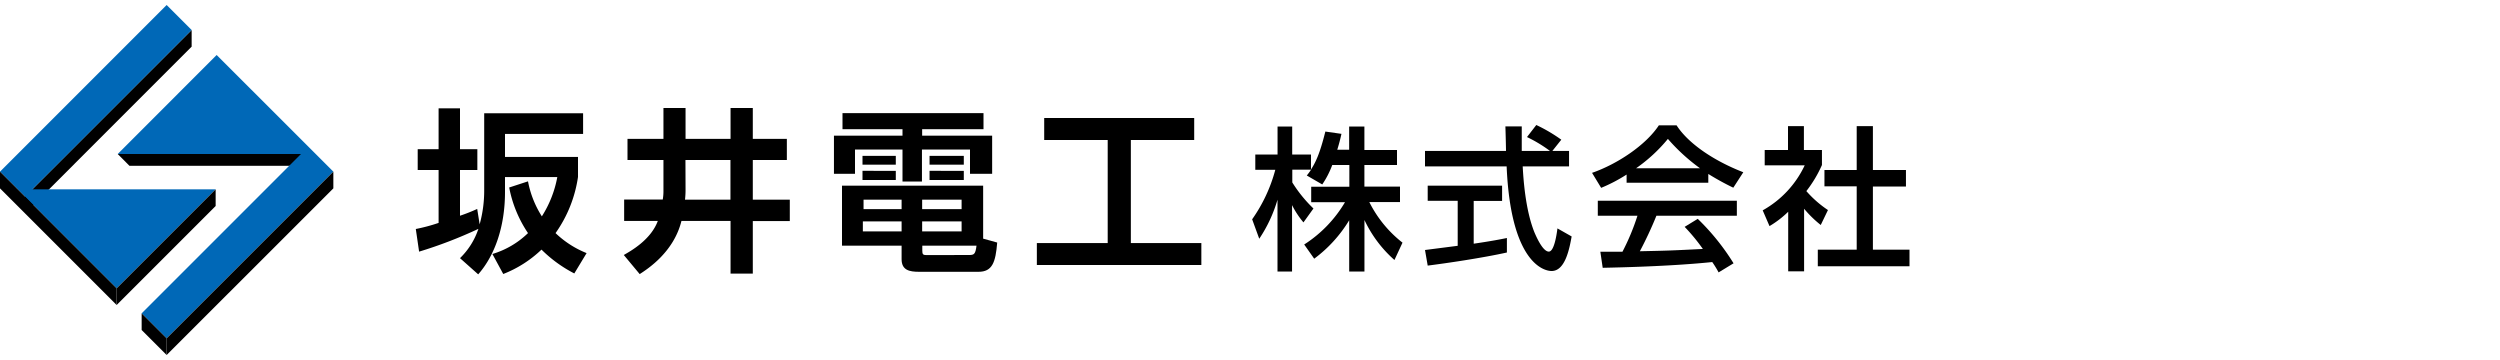 <svg id="レイヤー_1" data-name="レイヤー 1" xmlns="http://www.w3.org/2000/svg" viewBox="0 0 500 72"><defs><style>.cls-1{fill:#0068b7;}.cls-2{fill:none;}</style></defs><path d="M92,51.63a14.55,14.55,0,0,0,3.68-5.86,88.86,88.86,0,0,1-11.86,4.56l-.66-4.53a34.48,34.48,0,0,0,4.56-1.22V34H83.54V29.84h4.18V21.67H92v8.17h3.47V34H92v9.15a36.23,36.23,0,0,0,3.44-1.36l.49,3.08A25.32,25.32,0,0,0,96.84,38V22.65h19.78v4.14H101v4.6h14.6v4a25.85,25.85,0,0,1-4.49,11.23,19.23,19.23,0,0,0,6.21,4l-2.46,4.07a26.48,26.48,0,0,1-6.56-4.77,23.34,23.34,0,0,1-7.65,4.88l-2.17-4a17.39,17.39,0,0,0,7.12-4.18,24.47,24.47,0,0,1-3.76-9.12l3.76-1.23a19.9,19.9,0,0,0,2.77,7,22,22,0,0,0,3.09-7.86H101v3c0,7.09-2.14,12.81-5.36,16.46Z"/><path d="M132.69,32H125.5V27.77h7.19V21.6h4.42v6.17h9V21.6h4.45v6.17h6.81V32h-6.81v7.93h7.4v4.28h-7.4V54.72h-4.45V44.19h-9.82c-1.55,6.25-6.74,9.58-8.35,10.63L124.76,51c1.33-.77,5.4-3,6.8-6.81h-6.73V39.91h7.72a9.76,9.76,0,0,0,.14-1.79Zm4.42,5.93a16.71,16.71,0,0,1-.11,2h9.09V32h-9Z"/><path d="M196.7,25.84H184.43v1.3h14v7.62H194V29.91h-9.61V36.3H180.5V29.91H171v4.85h-4.21V27.14H180.5v-1.3h-12V22.62h28.2Zm2.74,22.67c-.32,4-1,5.85-3.75,5.85H183.83c-1.93,0-3.51-.31-3.51-2.52v-2.7H168.4v-12h28.23V47.73ZM179.16,31.18v1.75H172.5V31.18Zm0,3V36H172.5V34.16Zm1.16,10.1h-7.75v2h7.75Zm0-4.35h-7.61v1.9h7.61Zm12,0h-7.89v1.9h7.89Zm0,4.35h-7.89v2h7.89ZM193.76,51c1,0,1.33-.07,1.54-1.86H184.46v1c0,.7.14.88.81.88Zm-1-19.82v1.75h-6.85V31.18Zm0,3V36h-6.85V34.16Z"/><path d="M208.84,23.6h30V28H226.17V48.61h14.1V53h-32.9V48.61h14.17V28h-12.7Z"/><path d="M266.45,33a17.9,17.9,0,0,1-2,3.89l-3.09-1.79a12.76,12.76,0,0,0,.86-1.17h-3.76v2.56a27,27,0,0,0,4.23,5.21l-2,2.78a17.58,17.58,0,0,1-2.28-3.46V54.3H255.5V39.94a28.14,28.14,0,0,1-3.65,7.81l-1.42-3.89a31,31,0,0,0,4.63-9.9h-4V30.9h4.45V25.31h2.93V30.9h3.76v3c.87-1.35,1.73-3,2.87-7.59l3.22.46c-.19.87-.44,1.89-.84,3.18h2.38V25.31h3.05V30h6.52V33h-6.52v4.32H280v3.09h-6.14a23.75,23.75,0,0,0,6.64,8.12L278.89,52a24.59,24.59,0,0,1-6-8V54.3h-3.05V44.05a26.94,26.94,0,0,1-7,7.69l-2-2.84A25.35,25.35,0,0,0,269,40.44h-6.76V37.35h7.63V33Z"/><path d="M310.47,30.19h3.34v3.09h-9.27c.13,2.34.5,8.67,2.38,13.27.16.34,1.55,3.77,2.84,3.77,1.05,0,1.55-3.22,1.73-4.64l2.84,1.61c-.43,2.38-1.27,6.91-4,6.91-1.86,0-8.21-2.13-9-20.92H285V30.19h16.2c0-.68-.09-4.11-.12-4.91h3.27c0,1.91,0,3.67,0,4.91H310a27.91,27.91,0,0,0-4.6-2.78L307.26,25a31.62,31.62,0,0,1,5,2.94ZM285,50l6.54-.84v-9h-6V37.13h14.88v3.06h-5.68v8.55c3.55-.52,5.43-.89,6.64-1.14v2.9c-5,1.11-12.2,2.16-15.84,2.62Z"/><path d="M325.32,34.91a31.57,31.57,0,0,1-5.09,2.66l-1.82-3c5-1.73,10.74-5.52,13.36-9.5h3.55c2.25,3.51,7.22,7,13.34,9.38l-2,3.09a53.13,53.13,0,0,1-5-2.75v1.76H325.32Zm18.4,19.57a20,20,0,0,0-1.27-2.07c-4.23.44-11.14.93-21.91,1.15l-.47-3.21c.65,0,3.46,0,4.42,0a45.38,45.38,0,0,0,3-7.2h-7.93v-3h27.81v3H331.28c-1,2.5-2.26,5.13-3.31,7.1,5.78-.12,6.42-.15,12.6-.46a37.54,37.54,0,0,0-3.64-4.42l2.62-1.6a46,46,0,0,1,7.16,8.89ZM340,33.65a37.85,37.85,0,0,1-6.42-5.87,31.55,31.55,0,0,1-6.36,5.87Z"/><path d="M360.82,54.27h-3.18V42.35a19.49,19.49,0,0,1-3.74,2.87l-1.36-3.15a20.07,20.07,0,0,0,8.4-9h-8V30h4.66V25.22h3.18V30h3.61v3a24.65,24.65,0,0,1-3.12,5.22,21.68,21.68,0,0,0,4.32,3.79L364.15,45a22.42,22.42,0,0,1-3.33-3.25Zm10.52-29.05h3.24V34h6.61v3.3h-6.61V49.94h7.32v3.31H363.56V49.94h7.78V37.26h-6.45V34h6.45Z"/><polygon points="61.32 30.8 23.54 30.8 25.89 33.16 63.67 33.16 61.32 30.8"/><polygon points="38.33 9.33 5 42.67 5 39.33 38.33 6 38.33 9.33"/><polygon class="cls-1" points="50.2 30.8 60.2 30.8 53.13 37.87 28.33 62.67 33.33 67.67 66.67 34.33 43.33 11 23.54 30.8 50.2 30.8"/><polygon class="cls-1" points="0 34.33 23.33 57.67 43.13 37.87 16.46 37.87 6.46 37.87 13.54 30.8 38.33 6 33.33 1 0 34.33"/><polygon points="66.67 37.67 33.33 71 33.33 67.67 66.67 34.33 66.67 37.67"/><polygon points="43.13 41.2 23.33 61 23.33 57.67 43.13 37.87 43.13 41.2"/><polygon points="33.33 67.67 33.33 71 28.33 66 28.33 62.67 33.33 67.67"/><polygon points="23.33 57.67 23.33 61 0 37.67 0 34.33 23.33 57.67"/><rect class="cls-2" width="500" height="72"/></svg>
